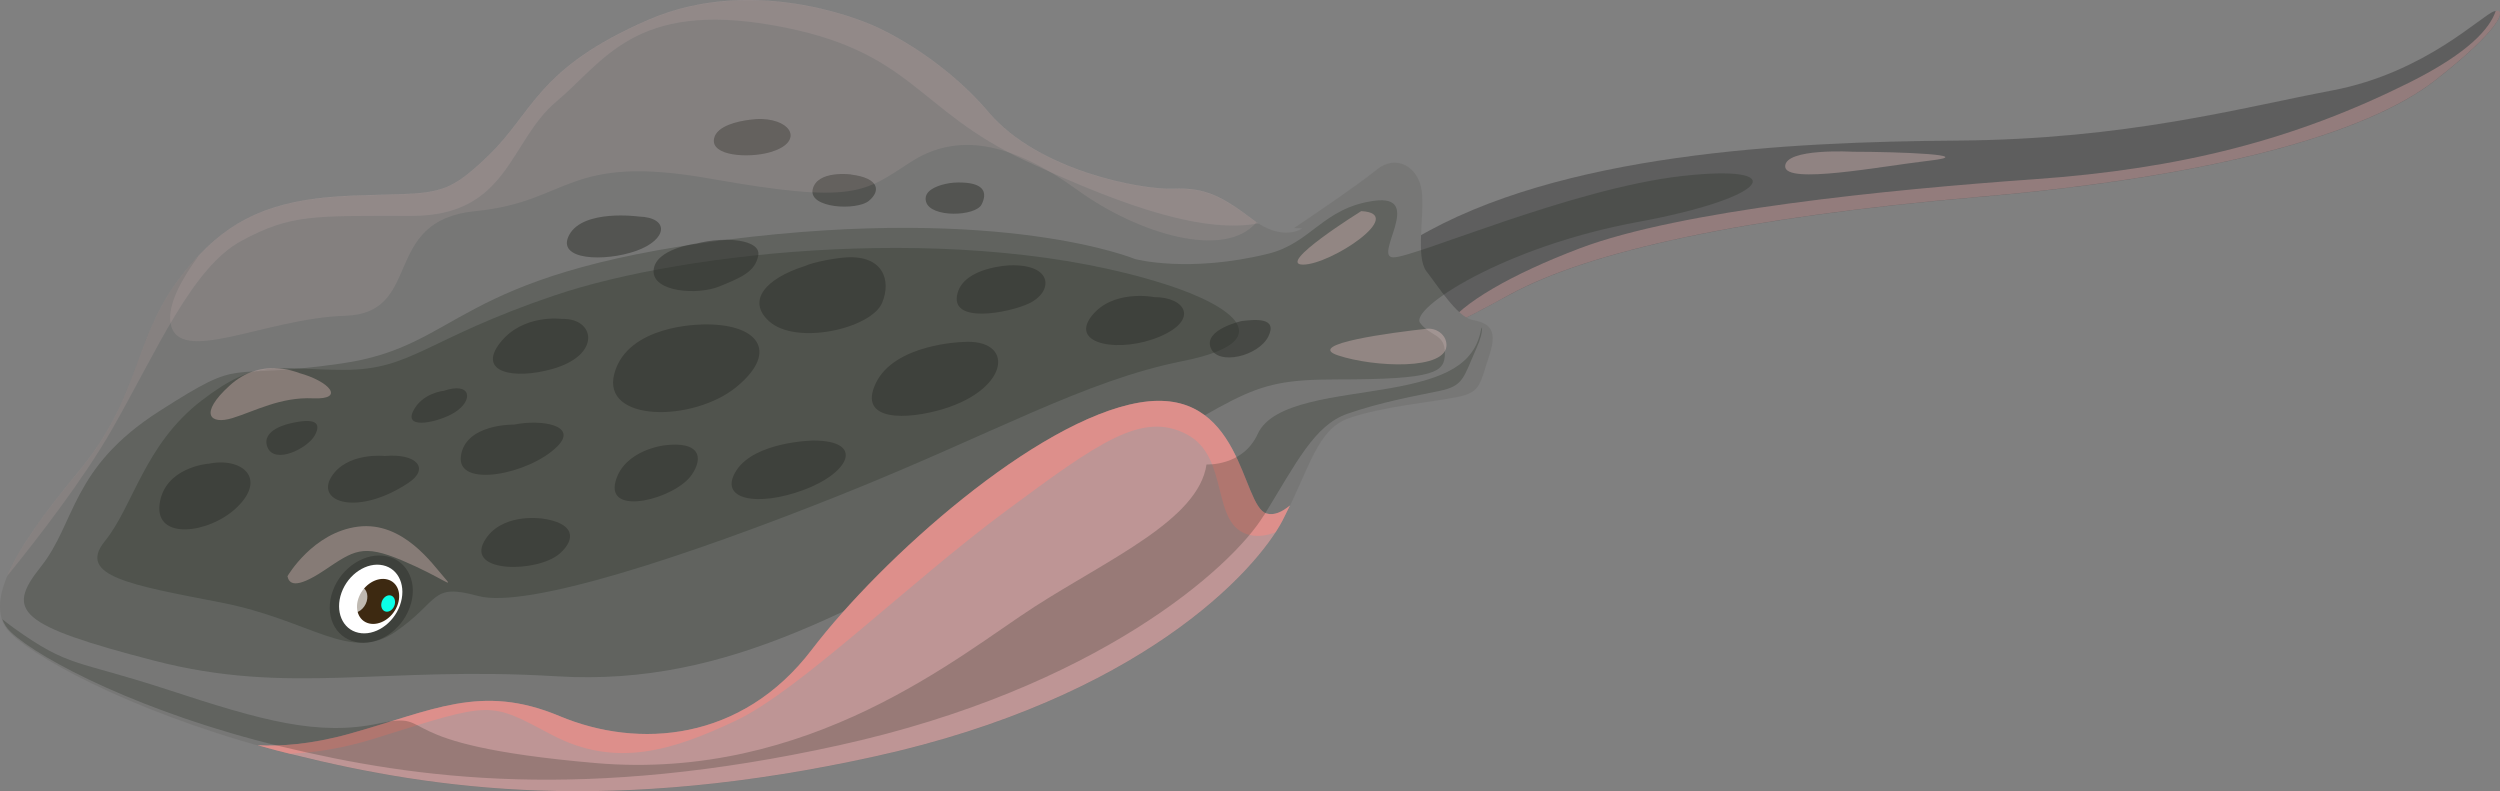 <?xml version="1.0" encoding="UTF-8"?><svg xmlns="http://www.w3.org/2000/svg" viewBox="0 0 203.79 64.51"><rect x="0" y="0" width="203.79" height="64.51" fill="#808080" stroke="none"/><defs><style>.d{opacity:.11;}.d,.e,.f,.g{mix-blend-mode:screen;}.d,.e,.g{fill:#ffd6d3;}.h,.i{fill:#fff;}.j{fill:#101c0e;}.e{opacity:.31;}.f{fill:#ff887f;opacity:.48;}.i{opacity:.67;}.k{isolation:isolate;}.l,.m{fill:#be9595;}.g{opacity:.1;}.n{opacity:.22;}.o{fill:#3d2911;}.p{fill:#0bffe7;}.m{opacity:.56;}.q{fill:#2c2e29;opacity:.47;}.r{fill:#777776;}.s{fill:#5e5e5e;}</style></defs><g class="k"><g id="a"/><g id="b"><g id="c"><g><path class="s" d="M115.36,19.44c-.26,.16-4.91,2.04-3.58,5.93,1.33,3.88,4.7,2.25,11.25-1.33,6.54-3.58,19.23-6.34,38.25-7.98,19.02-1.64,31.6-5.11,37.23-9.51,5.62-4.4,5.83-5.93,4.81-5.63-1.02,.31-5.62,5.01-13.19,6.45-7.57,1.43-16.77,3.99-30.58,4.09-13.81,.1-32.42,1.02-44.18,7.98Z"/><path class="m" d="M203.44,.9c-.47,1.39-2.12,3.37-7.02,5.82-9.31,4.65-18.61,7.05-30.59,7.89-11.98,.85-28.9,2.54-37.07,5.64-5.5,2.09-9.69,4.48-10.92,6.44,1.45-.63,3.17-1.55,5.19-2.66,6.54-3.58,19.23-6.34,38.25-7.98,19.02-1.64,31.6-5.11,37.23-9.51,5.37-4.2,5.8-5.79,4.94-5.66Z"/><path class="r" d="M105.51,18.57s5.12-3.42,6.7-4.73c1.58-1.31,3.42-.26,3.68,1.71,.26,1.97-.52,5.38,.39,6.57,.92,1.18,2.5,3.68,3.68,3.94,1.18,.26,2.23,.53,1.45,2.89-.79,2.36-.66,3.02-2.63,3.42-1.97,.39-6.17,.79-8.8,1.71-2.63,.92-3.15,3.94-5.39,8.28-2.23,4.33-11.82,14.58-33.24,19.31-21.41,4.73-35.73,2.76-47.43-.13-11.69-2.89-20.49-7.49-22.99-9.85-2.5-2.36,.26-6.96,5.39-13.14,5.12-6.17,4.46-10.64,8.15-15.63,3.68-4.99,7.49-6.7,14.32-6.96,6.83-.26,7.36,.26,11.04-3.28,3.68-3.55,3.94-7.1,13-11.04,9.07-3.94,18.52,.53,18.52,.53,0,0,5.2,2.22,9.25,7,4.05,4.78,12.46,6.33,15.06,6.23,2.6-.1,3.94,.62,6.44,2.49,2.49,1.87,4.05,.73,4.05,.73l-.64-.03Z"/><g class="n"><path class="j" d="M92.56,21.13s-10.67-4.47-33.3-1.59c-22.63,2.88-21.48,8.65-31.43,10.09-9.95,1.44-7.64-.72-14.85,3.89-7.21,4.61-6.78,9.08-9.66,12.69-2.88,3.6-1.87,4.76,9.23,7.64,11.1,2.88,18.57,.41,32.84,1.28,14.27,.86,24.71-5.85,40.57-14.35,15.86-8.51,14.96-9.85,23.03-9.85s8.79-.58,8.79-2.16-1.15-1.3-2.02-2.45c-.86-1.15,6.77-6.2,17.73-8.22,10.96-2.02,12.54-4.76,3.6-3.75-8.94,1.01-21.77,6.63-23.5,6.63s2.6-5.19-1.59-4.61c-4.18,.58-5.1,3.46-8.65,4.32-6.49,1.59-10.81,.43-10.81,.43Z"/></g><g class="n"><path class="j" d="M45.23,24.07c-10.56,3.58-11.63,6.08-17.18,6.08s-6.98-1.07-11.63,2.51c-4.65,3.58-5.55,8.59-7.87,11.45-2.32,2.86,2.15,3.58,9.49,5.01,7.34,1.43,10.53,4.92,14.21,2.37,3.68-2.55,2.79-3.98,6.72-2.91,3.94,1.08,17-3.22,29.53-8.23,12.53-5.01,19.86-9.31,27.92-10.92,8.05-1.61,4.15-4.48-1.43-6.26-16.28-5.19-39.19-2.69-49.75,.9Z"/></g><path class="l" d="M104.59,42.35c.2-.39,.39-.77,.57-1.15-.63,.53-1.29,.84-1.91,.66-2.08-.62-1.97-10.49-10.39-9.04-8.41,1.45-20.98,12.67-26.69,20.15-5.71,7.48-14.13,8.1-20.56,5.4-6.44-2.7-10.38-.42-17.14,1.45-3.16,.88-5.67,1.02-7.46,.93,.95,.27,1.92,.53,2.92,.77,11.69,2.89,26.01,4.86,47.43,.13,21.42-4.73,31.01-14.98,33.24-19.31Z"/><path class="f" d="M103.24,41.86c-2.08-.62-1.97-10.49-10.39-9.04-8.41,1.45-20.98,12.67-26.69,20.15-5.71,7.48-14.13,8.1-20.56,5.4-6.44-2.7-10.38-.42-17.14,1.45-3.16,.88-5.67,1.02-7.46,.93,.85,.24,1.71,.47,2.6,.69,2.02-.08,4.36-.43,6.97-1.25,9.66-3.03,9.23-3.03,14.41-.29,5.19,2.74,9.8,1.3,14.99-1.15,5.19-2.45,14.13-11.24,21.91-17.01,7.78-5.77,11.24-8.22,14.85-6.34,3.6,1.87,1.87,7.5,5.19,8.22,.67,.14,1.36,.04,2.05-.23,.24-.37,.45-.72,.61-1.04,.2-.39,.39-.77,.57-1.15-.63,.53-1.29,.84-1.91,.66Z"/><g><path class="q" d="M33.4,49.52c-.7,1.93-2.68,3.19-4.41,2.81-1.73-.38-2.57-2.24-1.86-4.17,.7-1.93,2.68-3.19,4.41-2.81,1.73,.37,2.57,2.24,1.86,4.17Z"/><path class="h" d="M32.6,49.35c-.55,1.52-2.07,2.52-3.38,2.23-1.31-.28-1.93-1.75-1.38-3.27,.55-1.52,2.07-2.52,3.38-2.23,1.31,.28,1.93,1.75,1.38,3.27Z"/><path class="o" d="M29.27,48.64c-.41,.99-.05,1.97,.81,2.18,.86,.21,1.88-.42,2.29-1.41,.41-.99,.05-1.97-.81-2.18-.86-.21-1.88,.42-2.29,1.41Z"/><path class="p" d="M31.1,49.12c-.09,.37,.08,.7,.38,.74,.3,.04,.61-.22,.7-.59,.09-.37-.08-.7-.38-.74-.3-.04-.61,.22-.7,.59Z"/><path class="i" d="M28.14,48.71c-.18,.59,.07,1.15,.55,1.23,.48,.09,1.02-.32,1.2-.91,.18-.59-.07-1.15-.55-1.23-.48-.09-1.02,.32-1.2,.91Z"/></g><path class="e" d="M23.44,46.96s2.07-3.57,5.75-4.03c3.68-.46,6.1,3.11,7.02,4.14,.92,1.04-.16,0-3.42-1.38-3.26-1.38-3.95-.81-6.37,.81-2.42,1.61-2.87,1.04-2.99,.46Z"/><path class="e" d="M24.36,30.39c-.33-.09-3.11-1.27-5.64,1.04-2.53,2.3-1.61,3.22,.23,2.65,1.84-.57,3.91-1.73,6.56-1.61,2.65,.12,1.38-1.38-1.15-2.07Z"/><path class="d" d="M102.1,17.87c-2.49-1.87-3.84-2.6-6.44-2.49-2.6,.1-11.01-1.45-15.06-6.23-4.05-4.78-9.25-7-9.25-7,0,0-9.46-4.47-18.52-.53-9.06,3.94-9.33,7.49-13,11.04-3.68,3.55-4.2,3.02-11.04,3.28-6.83,.26-10.64,1.97-14.32,6.96-3.68,4.99-3.02,9.46-8.15,15.63-2.73,3.29-4.79,6.14-5.74,8.43,2.47-3.04,6.2-7.85,8.54-11.94,3.73-6.53,6.53-13.22,10.58-15.4,4.04-2.18,5.91-2.02,13.84-2.02s7.93-6.07,11.82-9.33C49.24,5.02,51.73,.05,63.08,2.07c11.35,2.02,11.51,6.84,20.53,11.04,8.61,4.01,14.66,5.88,18.98,5.1-.16-.1-.32-.21-.49-.34Z"/><path class="q" d="M57.14,26.46s-5.99,0-7.06,3.99c-1.08,3.99,6.45,3.99,9.98,1.07,3.53-2.92,1.69-5.22-2.92-5.07Z"/><path class="q" d="M69,20.98c-.85,.05-2.64,.36-3.43,.72-3.14,1-4.69,2.79-2.92,4.45,2.19,2.06,8.38,.64,9.26-1.47,.76-1.83,.08-3.87-2.91-3.7Z"/><path class="q" d="M56.78,19.85s-3.37,.4-3.5,2.18c-.13,1.78,3.57,2.05,5.36,1.32,1.78-.73,2.91-1.19,3.17-2.51,.26-1.32-2.71-1.59-5.02-.99Z"/><path class="q" d="M78.44,27.88s-5.51,.15-7.04,3.34c-1.54,3.19,2.6,3.01,5.52,2.11,5.45-1.67,5.81-5.78,1.52-5.45Z"/><path class="q" d="M66.3,35.91s-4.76,.07-6.28,2.45c-1.52,2.38,1.72,2.98,5.48,1.58,3.77-1.39,5.02-4.03,.79-4.03Z"/><path class="q" d="M82.29,21.63s-3.64,.13-4.23,2.25c-.73,2.58,4.17,1.63,5.81,.86,1.98-.92,2.05-3.24-1.58-3.11Z"/><path class="q" d="M78.45,14.88c-.48-.02-.95,.01-1.41,.12-.74,.17-1.8,.58-1.55,1.45,.37,1.32,4.04,1.2,4.53,.21,.44-.88,.29-1.71-1.57-1.78Z"/><path class="q" d="M69.38,14.22s-2.76-.37-3.13,1.2c-.37,1.57,3.59,1.77,4.58,.95,.99-.82,.82-1.86-1.44-2.14Z"/><path class="q" d="M62.1,9.7c-.33-.01-.66,.02-.98,.06-.96,.12-2.69,.49-2.91,1.52-.32,1.44,2.79,1.64,4.57,1.13,2.7-.78,1.87-2.62-.68-2.71Z"/><path class="q" d="M52.06,17.65s-4.49-.62-5.65,1.48c-1.15,2.1,2.89,2.23,5.45,1.32,2.56-.91,2.76-2.72,.2-2.8Z"/><path class="q" d="M54.17,36.3s-3.28,.36-3.99,2.93c-.81,2.93,4.88,1.42,6.21-.53,.99-1.45,.62-2.75-2.22-2.4Z"/><path class="q" d="M44.07,42.26s-3.27-.46-4.59,1.85c-1.5,2.64,4.38,2.58,6.15,1.01,1.32-1.16,1.28-2.51-1.56-2.87Z"/><path class="q" d="M41.92,34.61s-3.99-.09-4.35,2.57c-.36,2.66,5.58,1.49,7.86-.79,1.73-1.73-1.3-2.23-3.52-1.78Z"/><path class="q" d="M45.82,26s-3.19-.45-5.06,1.95c-1.87,2.4,1.1,3.02,4.26,2.13,4.08-1.15,3.46-4.17,.8-4.08Z"/><path class="q" d="M36.15,31.86s-1.78,.18-2.49,1.69c-.71,1.51,2.13,.85,3.37,.09,1.6-.98,1.42-2.57-.89-1.77Z"/><path class="q" d="M16.97,37.8s-3.57,.29-3.96,3.29c-.39,2.99,4.06,2.41,6.28,.29,2.53-2.42,.39-4.15-2.32-3.57Z"/><path class="q" d="M23.64,34.52s-2.41,.48-1.84,1.93c.58,1.45,3.28,.1,3.86-.96,.58-1.06,0-1.45-2.03-.97Z"/><path class="q" d="M31.36,37.17s-3.1-.34-4.36,1.72c-1.26,2.06,2.18,3.21,6.31,.46,1.72-1.15,.69-2.41-1.95-2.18Z"/><path class="q" d="M94.1,24.22s-3.44-.69-5.16,1.6c-1.72,2.29,2.41,2.98,5.62,1.61,3.21-1.38,2.06-3.21-.46-3.21Z"/><path class="q" d="M101.21,26.17s-3.1,.69-2.52,2.18c.57,1.49,3.9,.69,4.7-.92,.8-1.61-1.15-1.38-2.18-1.26Z"/><path class="e" d="M151.05,12.37s-5.53-.32-5.53,1.19,7.76,0,11.73-.46c4.18-.48-2.52-.73-6.2-.73Z"/><g class="n"><path class="j" d="M103.03,42.02c2.65-4.31,4.11-7.35,6.8-8.29,2.69-.94,5.51-1.45,7.5-1.86,1.99-.41,1.95-1.07,3.02-3.47,.35-.77,.48-1.32,.46-1.72-.04,.04-.06,.1-.08,.18-.54,2.87-2.93,3.98-7.32,4.77-4.39,.78-9.67,1.08-10.89,3.75-1.21,2.65-4.17,2.48-4.17,2.48-.65,4.51-7.98,7.71-14.05,11.62-6.02,3.88-18.28,14.24-35.77,12.72-17.55-1.52-12.66-4.29-17.63-3.23-4.95,1.06-9.52-.22-17.14-2.72-7.67-2.51-8.04-1.78-12.62-5.05-.33-.24-.65-.48-.96-.73,.15,.39,.38,.75,.71,1.06,2.41,2.27,10.87,6.64,22.06,9.33,11.12,2.68,24.71,4.46,45.46-.11,20.94-4.62,31.98-14.45,34.6-18.72Z"/></g><path class="g" d="M102.42,18.1c-.11-.07-.21-.14-.32-.23-2.49-1.87-3.84-2.6-6.44-2.49-2.6,.1-11.01-1.45-15.06-6.23-4.05-4.78-9.25-7-9.25-7,0,0-9.46-4.47-18.52-.53-9.06,3.94-9.33,7.49-13,11.04-3.68,3.55-4.2,3.02-11.04,3.28-5.76,.22-9.37,1.48-12.56,4.86-1.43,1.94-2.57,4.03-2.33,5.51,.57,3.6,7.77-.38,14.22-.57,6.45-.19,2.85-7.77,10.62-8.53,7.77-.76,7.39-4.74,19.15-2.65,11.76,2.08,12.51,1.14,16.31-1.33,3.79-2.47,8.15-1.71,13.65,2.27,4.88,3.53,11.99,5.72,14.59,2.6Z"/><path class="e" d="M110.96,17.21s-7.01,4.36-4.74,4.36,8.53-4.17,4.74-4.36Z"/><path class="e" d="M117.91,28.07c-.04-.8-.83-1.36-1.63-1.27-2.69,.3-10.02,1.24-7.21,2.17,2.9,.97,8.95,1.25,8.84-.9Z"/></g></g></g></g></svg>